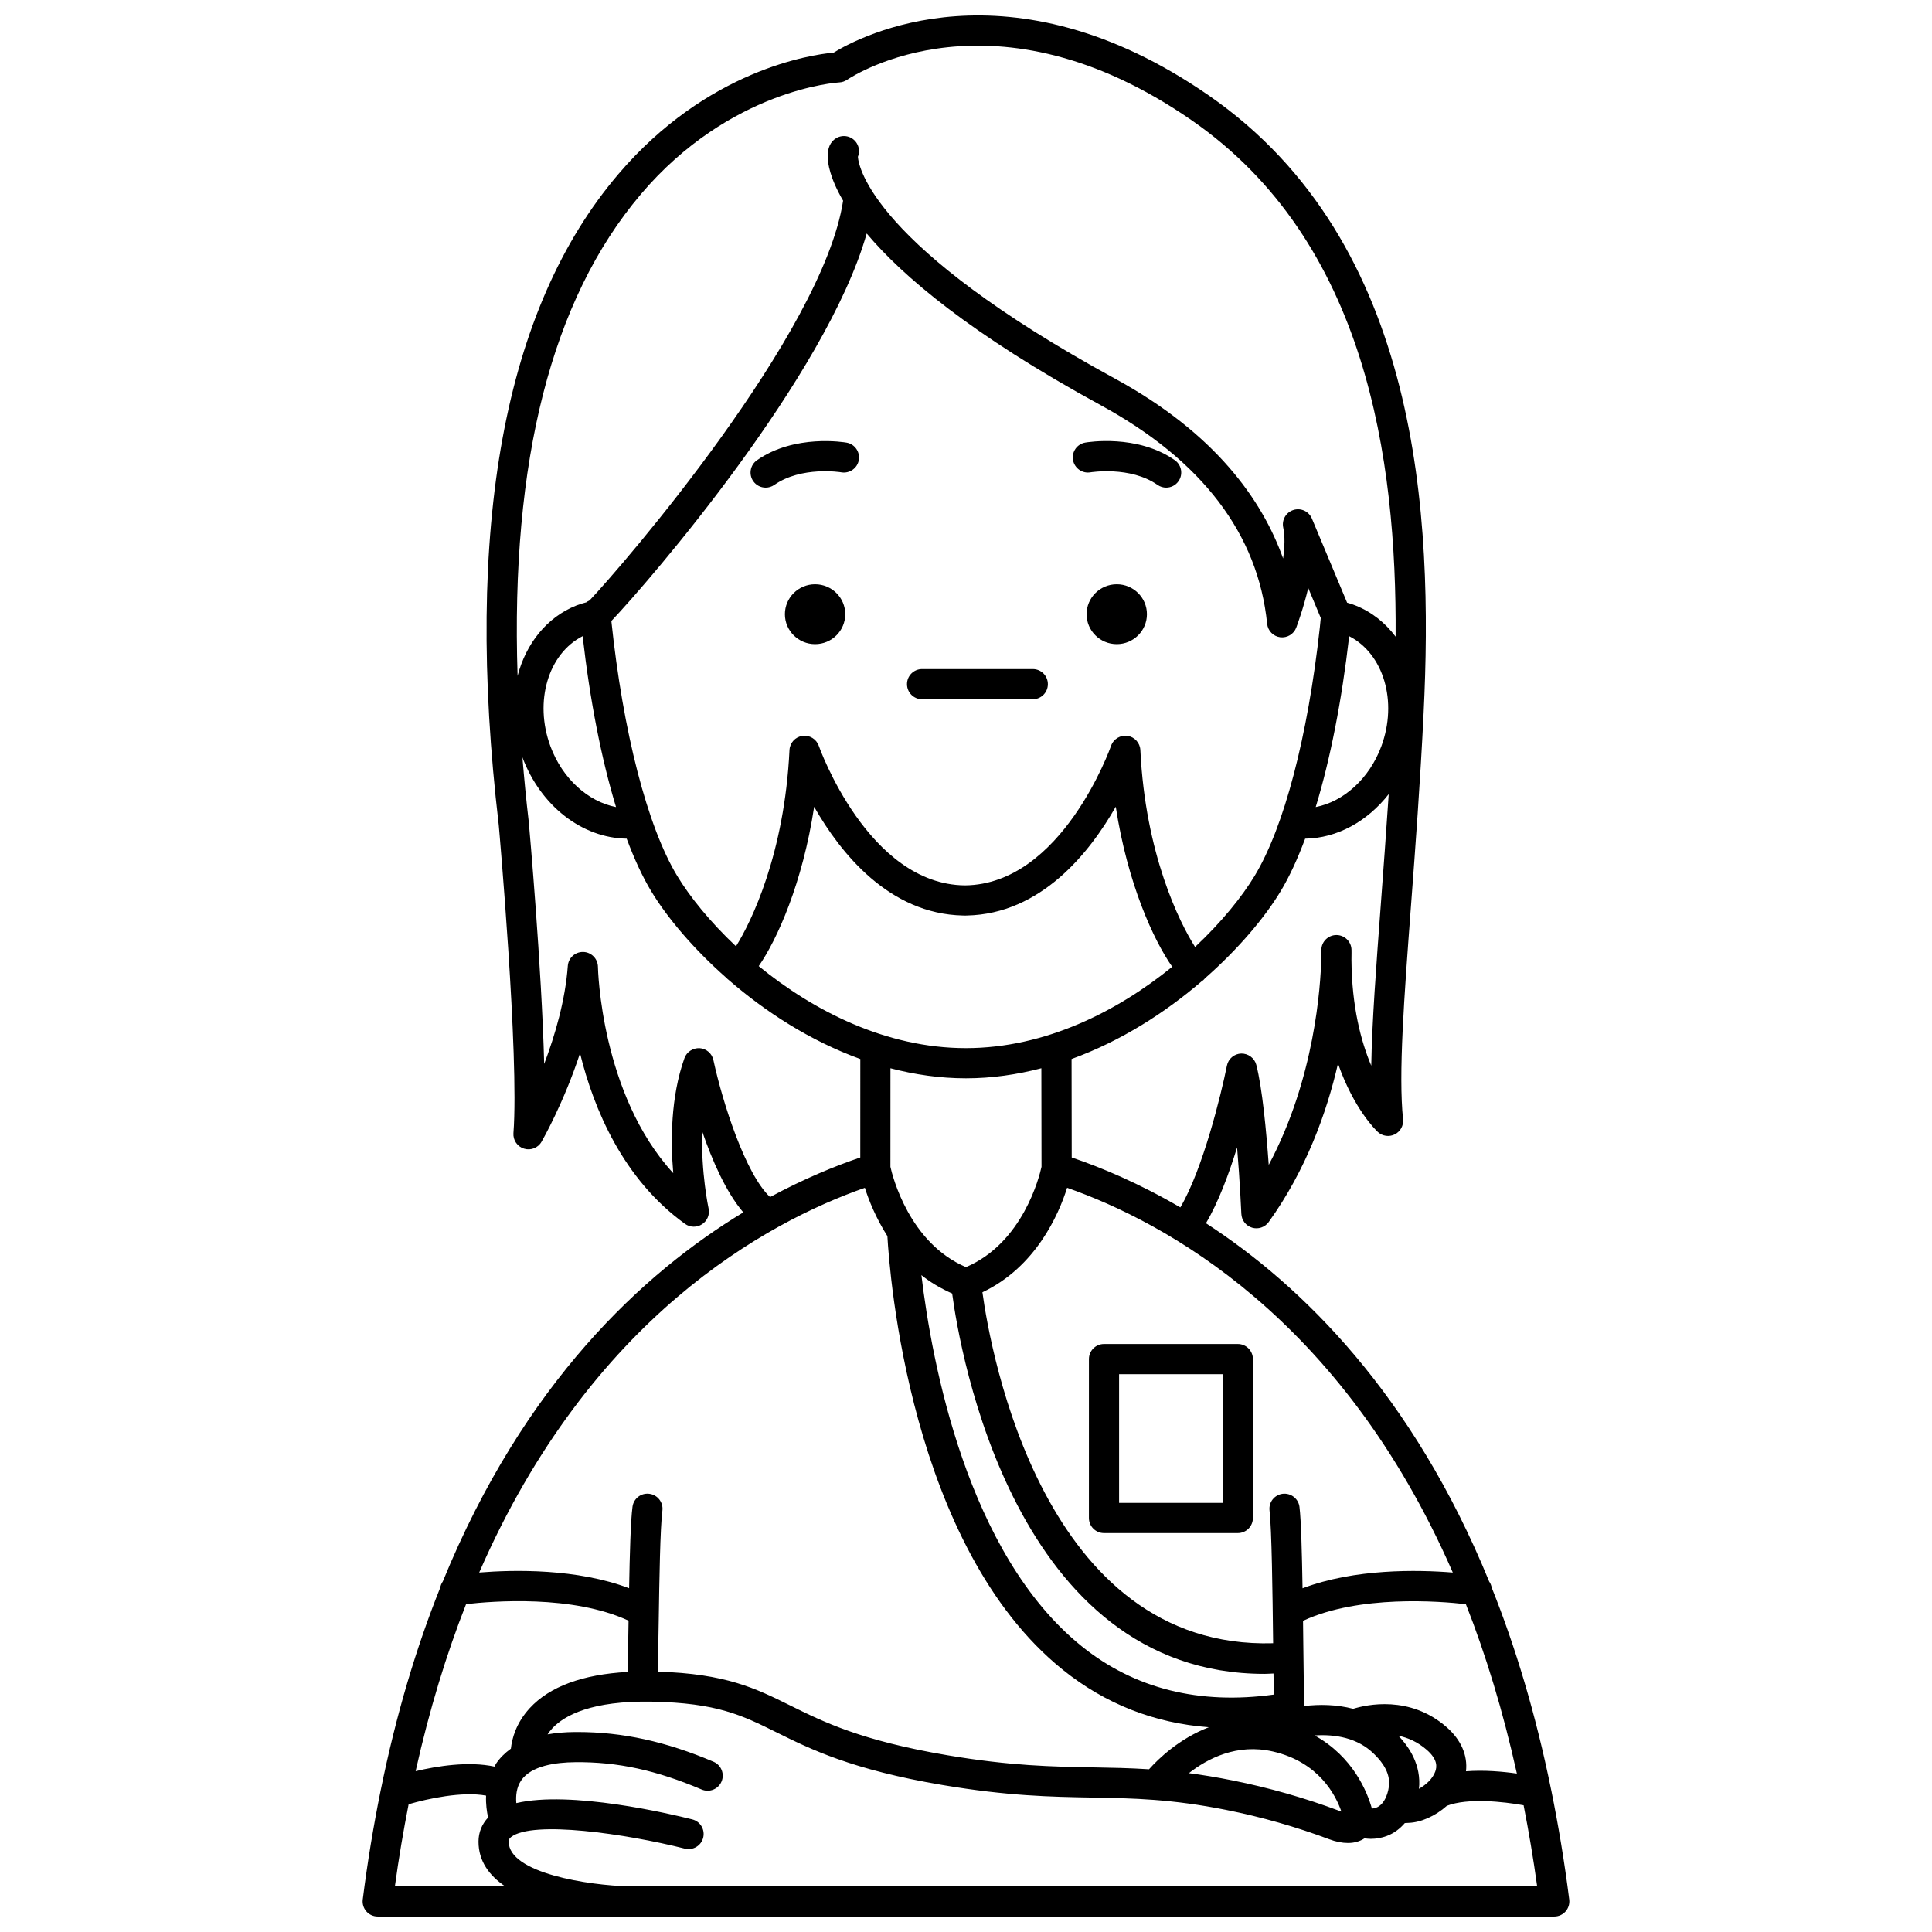 <?xml version="1.0" encoding="UTF-8"?>
<!-- Uploaded to: ICON Repo, www.iconrepo.com, Generator: ICON Repo Mixer Tools -->
<svg width="800px" height="800px" version="1.1" viewBox="144 144 512 512" xmlns="http://www.w3.org/2000/svg">
 <defs>
  <clipPath id="a">
   <path d="m240 148.09h320v503.81h-320z"/>
  </clipPath>
 </defs>
 <path d="m417.7 321.31h-29.34c-2.211 0-3.996 1.789-3.996 3.996 0 2.207 1.785 3.996 3.996 3.996h29.34c2.211 0 3.996-1.789 3.996-3.996 0-2.207-1.785-3.996-3.996-3.996z"/>
 <path d="m447.95 306.77c0 4.383-3.582 7.934-7.996 7.934s-7.996-3.551-7.996-7.934 3.582-7.934 7.996-7.934 7.996 3.551 7.996 7.934"/>
 <path d="m432.98 269.17c0.109-0.012 10.559-1.715 17.777 3.336 0.699 0.488 1.496 0.723 2.285 0.723 1.258 0 2.504-0.594 3.277-1.707 1.262-1.812 0.824-4.301-0.984-5.57-9.973-6.977-23.172-4.762-23.73-4.664-2.172 0.379-3.621 2.441-3.25 4.613 0.391 2.184 2.465 3.652 4.625 3.269z"/>
 <path d="m368 306.77c0 4.383-3.582 7.934-7.996 7.934-4.414 0-7.996-3.551-7.996-7.934s3.582-7.934 7.996-7.934c4.414 0 7.996 3.551 7.996 7.934"/>
 <path d="m346.91 273.23c0.789 0 1.586-0.234 2.285-0.719 7.172-5.016 17.52-3.391 17.777-3.336 2.168 0.359 4.242-1.078 4.621-3.25 0.379-2.176-1.078-4.25-3.25-4.625-0.551-0.098-13.75-2.309-23.734 4.66-1.809 1.262-2.25 3.758-0.984 5.57 0.785 1.109 2.023 1.699 3.285 1.699z"/>
 <g clip-path="url(#a)">
  <path d="m555.12 618.55c-0.02-0.168-0.062-0.324-0.105-0.488-4.078-19.988-9.43-37.695-15.699-53.336-0.113-0.59-0.328-1.148-0.676-1.621-20.246-49.562-49.52-78.363-75.051-94.941 3.269-5.504 6.074-13.016 8.254-20.09 0.754 9.121 1.121 17.465 1.129 17.617 0.074 1.699 1.219 3.172 2.852 3.656 1.621 0.488 3.391-0.109 4.391-1.496 9.934-13.801 15.387-29.062 18.367-41.984 4.273 12.16 10.152 17.746 10.551 18.109 1.227 1.133 3.012 1.379 4.5 0.641 1.488-0.742 2.359-2.332 2.191-3.984-1.238-12.059 0.246-31.848 2.125-56.898 1.141-15.176 2.426-32.371 3.328-50.867 2.508-51.52-0.66-124.52-56.828-163.5-53.047-36.816-92.785-15.566-99.52-11.43-5.957 0.547-33.484 4.531-57.094 32.25-30.273 35.535-40.918 93.59-31.664 172.45 0.055 0.609 5.445 61.199 3.894 81.645-0.141 1.863 1.027 3.574 2.809 4.121 1.77 0.555 3.719-0.207 4.641-1.832 0.355-0.617 5.918-10.402 10.195-23.441 3.648 14.77 11.398 33.371 27.828 45.203 1.34 0.973 3.141 1.008 4.527 0.098 1.387-0.906 2.066-2.578 1.711-4.191-0.027-0.141-2.027-9.492-1.691-20.414 2.633 7.668 6.305 16.098 10.898 21.469-26.539 16.055-58.16 45.25-79.633 97.809-0.355 0.48-0.57 1.039-0.684 1.637-6.309 15.746-11.691 33.586-15.781 53.742-0.02 0.121-0.066 0.227-0.074 0.352-1.828 9.059-3.418 18.543-4.68 28.57-0.145 1.141 0.211 2.281 0.969 3.144 0.754 0.859 1.852 1.352 3 1.352h66.402 0.082 245.31c1.148 0 2.242-0.496 3-1.352 0.754-0.859 1.109-2.008 0.969-3.144-1.277-10.133-2.887-19.707-4.742-28.855zm-47.555 4.738c-1.199-4.32-4.926-13.688-15.18-19.379 5.434-0.348 11.402 0.586 15.77 4.93 1.117 1.105 4.09 4.059 3.973 7.836-0.066 2.074-1.039 5.492-3.445 6.391-0.371 0.145-0.746 0.199-1.117 0.223zm-209.16-310.7c1.953 17.184 5.004 32.656 8.848 45.293-7.363-1.426-14.191-7.496-17.379-16.09-4.414-11.938-0.547-24.59 8.531-29.203zm7.613-4.019c10.105-10.625 56.961-64.926 67.664-102.69 9.461 11.25 27.523 26.68 61.992 45.484 26.887 14.664 41.734 34.16 44.133 57.949 0.188 1.848 1.617 3.32 3.457 3.562 1.836 0.23 3.602-0.812 4.258-2.555 0.332-0.879 1.906-5.16 3.176-10.5l3.32 7.945-0.25 2.531c-3.184 28.926-9.473 52.91-17.266 65.801-3.414 5.648-8.848 12.348-15.793 18.859-4.121-6.43-13.184-24.641-14.5-52.176-0.094-1.914-1.527-3.492-3.422-3.766-1.867-0.27-3.719 0.836-4.348 2.648-0.125 0.367-13.02 36.73-38.723 36.977-25.641-0.242-38.598-36.609-38.727-36.977-0.629-1.812-2.473-2.914-4.344-2.641-1.898 0.273-3.328 1.852-3.422 3.762-1.312 27.469-10.137 45.57-14.18 51.996-6.856-6.453-12.211-13.086-15.594-18.68-7.887-13.031-14.355-38.188-17.434-67.531zm195.53 4.027c9.07 4.621 12.934 17.266 8.516 29.195-3.188 8.594-10.035 14.664-17.387 16.09 3.852-12.652 6.914-28.148 8.871-45.285zm-141.79 45.211c6.969 12.246 19.852 28.398 39.438 28.812 0.082 0.004 0.176 0.008 0.262 0.008h0.52c0.082 0 0.176 0 0.262-0.008 19.594-0.418 32.484-16.59 39.449-28.832 3.109 20.324 10.035 35.426 14.965 42.418-14.375 11.695-33.555 21.559-54.68 21.559-21.23 0-40.504-9.961-54.902-21.734 4.844-6.973 11.621-21.984 14.688-42.223zm40.219 71.953c6.887 0 13.57-0.992 19.996-2.664l0.039 26.129c-0.551 2.523-4.922 20.141-20.02 26.578-15.023-6.41-19.461-24.074-20.02-26.582l0.008-26.121c6.426 1.672 13.109 2.66 19.996 2.66zm-3.644 57.031c2.019 15.078 16.438 100.8 82.793 100.8 0.766 0 1.582-0.07 2.367-0.098 0.027 2.125 0.055 3.996 0.09 5.586-19.707 2.723-36.836-1.504-50.867-12.762-30.418-24.414-39.785-75.406-42.531-98.398 2.344 1.898 5.109 3.516 8.148 4.875zm85.031 121.38c12.188 2.812 16.637 11.598 18.121 15.918-0.145-0.047-0.293-0.102-0.449-0.16-9.16-3.438-18.727-6.164-28.43-8.105-4.164-0.832-7.973-1.457-11.531-1.918 4.902-3.848 12.727-7.957 22.289-5.734zm33.227-4.188c2.453 0.512 5.074 1.613 7.516 3.746 2.945 2.574 2.699 4.512 2.254 5.75-0.684 1.91-2.492 3.562-4.344 4.574 0.035-0.375 0.094-0.758 0.105-1.129 0.195-6.25-3.434-10.734-5.531-12.941zm12.77-2.277c-9.773-8.531-21.227-5.945-24.754-4.856-4.394-1.152-8.902-1.211-12.969-0.734-0.102-4.062-0.176-10.379-0.246-16.23-0.023-2.09-0.047-4.223-0.074-6.352 14.824-6.906 36.191-5.211 43.156-4.41 5.266 13.355 9.832 28.293 13.512 44.891-3.754-0.535-8.691-0.977-13.484-0.605 0.48-4.188-1.285-8.336-5.141-11.703zm1.641-40.965c-9.285-0.754-25.996-1.066-39.812 4.172-0.156-9.523-0.383-17.969-0.812-21.551-0.262-2.191-2.246-3.734-4.441-3.496-2.195 0.262-3.758 2.25-3.496 4.441 0.586 4.934 0.793 21.59 0.953 35.168-60.871 1.777-74.863-77.16-77.043-93.008 14.074-6.656 20.199-20.531 22.445-27.691 25.824 9.059 72.703 34.266 102.21 101.96zm-19.027-177.61c-1.273 17.02-2.379 31.652-2.574 43.293-2.703-6.41-5.152-15.613-5.25-27.996 0.031-1.547 0.016-2.5 0.012-2.727-0.051-2.172-1.828-3.906-3.996-3.906h-0.012c-2.176 0.004-3.945 1.75-3.984 3.926-0.012 0.762-0.02 1.516-0.016 2.254-0.176 7.207-1.695 31.816-13.926 54.73-0.637-8.953-1.711-20.402-3.297-26.52-0.473-1.805-2.156-3.019-3.984-2.988-1.863 0.051-3.438 1.387-3.801 3.215-1.508 7.559-6.41 27.543-12.344 37.559-10.926-6.379-20.887-10.555-28.785-13.23l-0.039-26.098c13.145-4.766 24.879-12.348 34.406-20.535 0.391-0.242 0.738-0.555 1.031-0.926 8.895-7.82 15.801-16.102 19.945-22.953 2.316-3.828 4.496-8.555 6.519-13.977 8.43-0.113 16.465-4.531 22.148-11.805-0.676 10.133-1.391 19.789-2.055 28.684zm-196.22-187.57c23.742-28.023 52.371-29.711 52.648-29.727 0.738-0.031 1.465-0.273 2.078-0.688 1.57-1.059 39.062-25.555 91.41 10.781 46.199 32.059 54.27 89.66 53.965 136.79-2.746-3.672-6.356-6.574-10.691-8.285-0.688-0.273-1.402-0.512-2.164-0.719l-9.332-22.297c-0.801-1.906-2.91-2.891-4.898-2.266-1.973 0.625-3.141 2.648-2.699 4.668 0.492 2.242 0.387 5.148-0.031 8.184-5.555-15.566-18.027-33.195-44.543-47.656-64.27-35.059-67.953-56.195-68.145-58.793 0.457-1.133 0.395-2.453-0.285-3.574-1.148-1.891-3.602-2.492-5.492-1.348-1.535 0.93-2.281 2.617-2.231 5.016 0.035 1.551 0.551 5.488 4.09 11.531-5.375 35.277-58.582 96.883-67.199 105.94-0.312 0.133-0.602 0.301-0.867 0.508-0.906 0.23-1.773 0.492-2.578 0.812-7.902 3.121-13.402 10.164-15.625 18.672-1.863-56.914 9.027-99.738 32.59-127.54zm19.301 229.35c-0.379-1.742-1.867-3.027-3.648-3.141-1.754-0.078-3.422 0.965-4.019 2.644-3.688 10.301-3.688 22.098-2.969 30.484-19.219-20.906-19.957-54.309-19.961-54.684-0.031-2.137-1.742-3.879-3.883-3.938h-0.121c-2.082 0-3.828 1.609-3.981 3.707-0.668 9.133-3.398 18.41-6.258 25.969-0.691-25.973-3.906-62.102-4.086-64.137-0.688-5.844-1.223-11.527-1.688-17.133 4.848 12.961 15.895 21.414 27.637 21.57 2.023 5.418 4.207 10.133 6.531 13.98 4.141 6.848 11.043 15.121 19.926 22.938 0.176 0.199 0.367 0.359 0.57 0.516 9.613 8.352 21.516 16.117 34.887 20.961l-0.008 26.098c-6.707 2.269-14.898 5.629-23.906 10.484-6.488-6.047-12.555-24.918-15.023-36.32zm40.145 33.863c1.027 3.289 2.93 8.016 5.969 12.809 0.547 9.754 5.969 82.383 46.523 114.95 11.266 9.051 24.215 14.125 38.664 15.203-7.836 3.012-13.371 8.363-15.852 11.141-5.141-0.332-9.934-0.414-14.852-0.504-10.734-0.188-21.832-0.383-38.578-3.215-22.824-3.859-32.855-8.828-41.707-13.211-9.105-4.512-17.027-8.414-35.066-8.941 0.09-2.844 0.164-7.027 0.262-13.191 0.172-11.109 0.387-24.938 0.977-29.461 0.285-2.191-1.254-4.199-3.445-4.481-2.211-0.297-4.191 1.258-4.477 3.445-0.496 3.773-0.73 12.43-0.898 21.578-13.793-5.231-30.453-4.914-39.727-4.16 29.5-67.703 76.379-92.906 102.21-101.96zm-93.812 148.64c-1.566 1.125-2.902 2.438-3.941 3.988-0.168 0.25-0.25 0.516-0.402 0.766-6.867-1.477-15.168-0.156-20.898 1.215 3.652-16.352 8.176-31.086 13.371-44.273 6.957-0.809 28.242-2.5 43.055 4.387 0 0.059 0 0.125-0.004 0.184-0.07 4.848-0.156 10.082-0.266 13.398-11.914 0.656-20.656 3.875-25.926 9.602-3.656 3.988-4.707 8.117-4.988 10.734zm-30.738 36.484c1.035-7.559 2.269-14.781 3.641-21.754 5.106-1.488 14.203-3.453 20.523-2.289-0.098 2.262 0.195 4.262 0.539 5.809-1.641 1.75-2.543 3.922-2.543 6.394 0 5.203 2.887 9.008 7.051 11.84zm61.977 0c-10.418-0.242-31.816-3.445-31.816-11.84 0-0.484 0.098-0.809 0.641-1.23 5.711-4.445 30.363-0.875 46.043 3.082 2.16 0.527 4.312-0.758 4.856-2.898 0.539-2.144-0.754-4.312-2.898-4.852-5.91-1.492-32.254-7.703-46.625-4.316-0.16-1.879 0.012-4.137 1.289-6.012 2.664-3.922 9.242-4.793 14.285-4.832 11.316-0.121 21.57 2.148 33.562 7.246 2.031 0.855 4.383-0.078 5.246-2.113 0.867-2.031-0.082-4.379-2.109-5.246-12.637-5.371-24.117-7.883-36.066-7.883h-0.688c-2.625 0.02-5.031 0.23-7.234 0.621 0.367-0.551 0.781-1.105 1.312-1.668 3.199-3.359 10.34-7.297 26.375-6.996 17.242 0.328 23.863 3.609 33.035 8.156 8.887 4.402 19.934 9.879 43.922 13.93 17.348 2.93 28.746 3.133 39.773 3.328 10.746 0.188 20.895 0.367 35.523 3.293 9.285 1.859 18.434 4.465 27.18 7.746 1.766 0.672 3.469 1 5.012 1 1.707 0 3.184-0.449 4.359-1.23 0.551 0.066 1.102 0.133 1.645 0.133 1.477 0 2.91-0.25 4.258-0.758 1.941-0.727 3.516-1.949 4.785-3.422 0.59-0.016 1.035-0.055 1.043-0.062 3.176-0.098 7.043-1.785 10.098-4.516 5.504-2.133 14.961-1.109 20.336-0.141 1.352 6.891 2.57 14.027 3.594 21.492l-240.73-0.008z"/>
 </g>
 <path d="m436.57 550.28h35.465c2.211 0 3.996-1.789 3.996-3.996l0.004-42.113c0-2.207-1.785-3.996-3.996-3.996h-35.465c-2.211 0-3.996 1.789-3.996 3.996l-0.004 42.109c0 2.207 1.785 4 3.996 4zm4-42.109h27.469v34.113h-27.469z"/>
</svg>